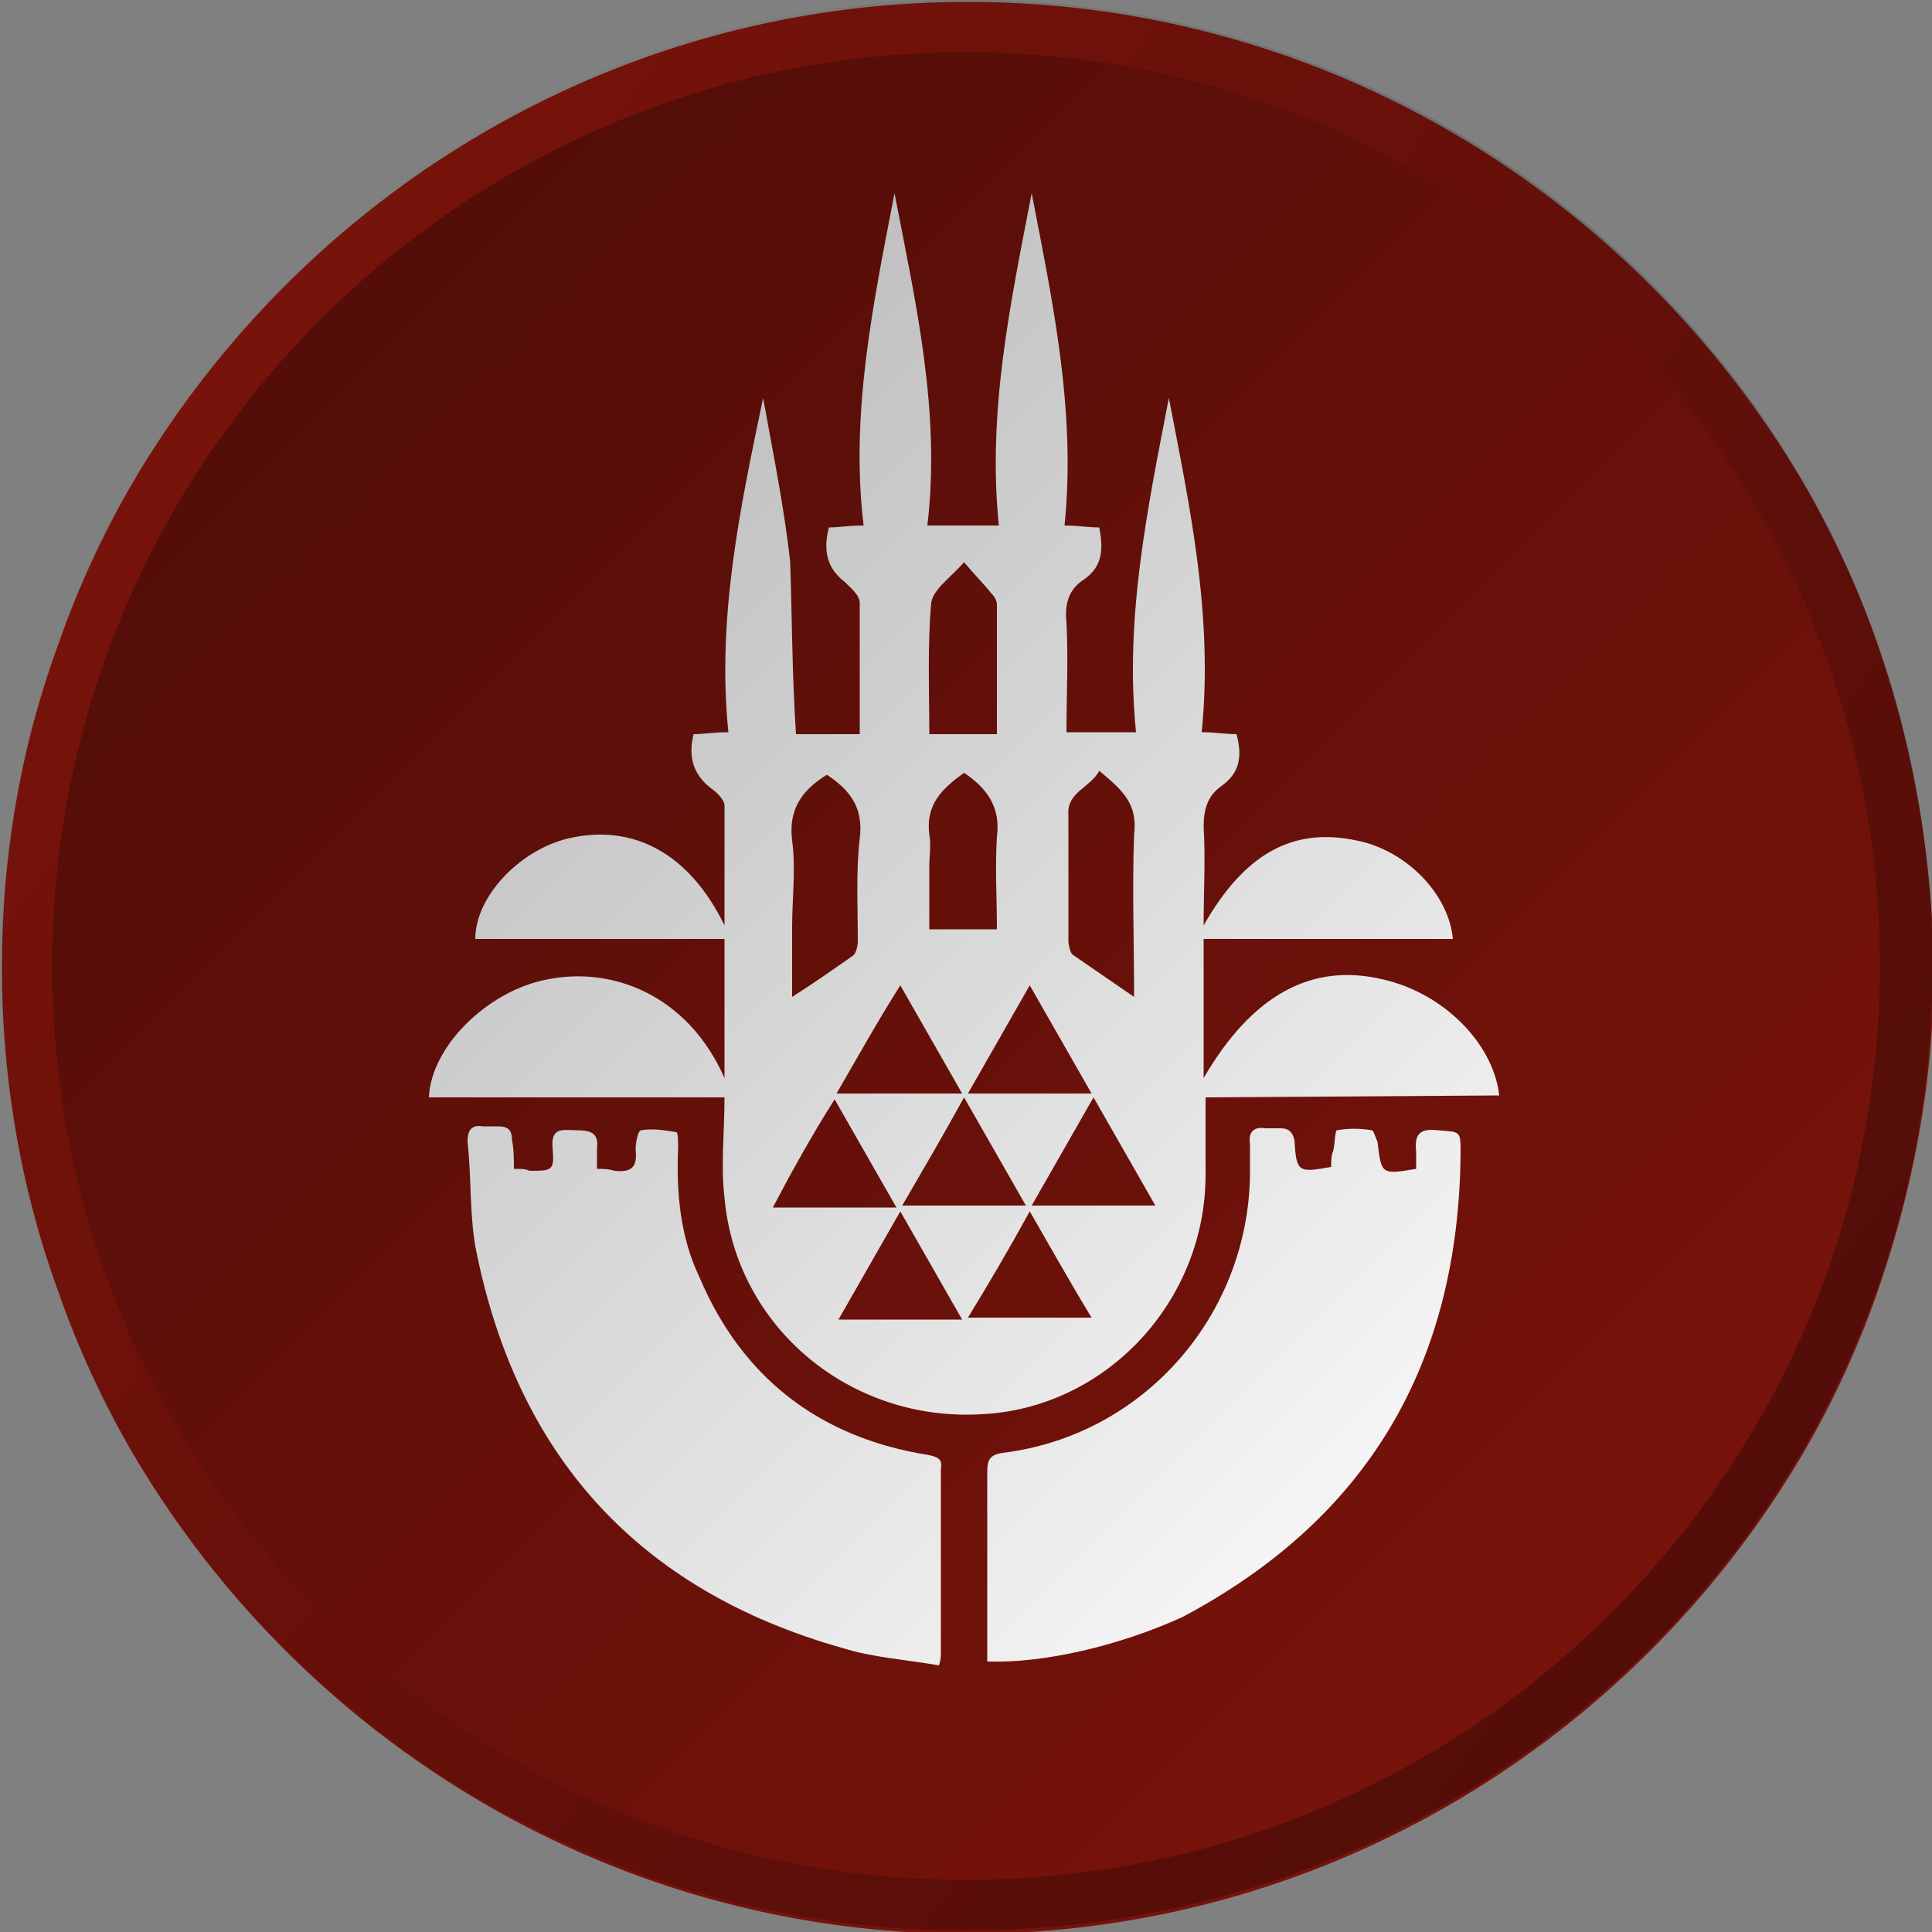 <svg xmlns="http://www.w3.org/2000/svg" viewBox="0 0 100 100" xmlns:v="https://vecta.io/nano"><rect x="0" y="0" width="100" height="100" fill="#808080" stroke="none"/><path d="M97.2 33.4a48.04 48.04 0 0 0-3.8-8.3C84.7 10.2 68.6.1 50.1.1s-34.6 10.1-43.3 25A48.04 48.04 0 0 0 3 33.4C1.1 38.6.1 44.2.1 50.1c0 5.8 1 11.5 2.9 16.7a48.04 48.04 0 0 0 3.8 8.3c8.7 14.9 24.8 25 43.3 25s34.6-10.1 43.3-25a48.04 48.04 0 0 0 3.8-8.3c1.8-5.2 2.9-10.8 2.9-16.7-.1-5.9-1.1-11.5-2.9-16.7z" fill="#77130b"/><path d="M62.4 56.8v4c0 6.6-5.2 12.1-11.6 12.4-6.8.4-12.7-4.5-13.3-11.2-.2-1.7 0-3.4 0-5.2H22.2c.1-2.6 3-5.5 6.1-6.1 3.4-.7 7.3.8 9.2 5.1v-3.5-3.7H24.6c0-2.2 2.3-4.6 4.8-5.2 3.4-.8 6.3.8 8.1 4.5v-6.2c0-.3-.4-.7-.7-.9-.9-.7-1.2-1.6-.9-2.8.5 0 1-.1 1.8-.1-.6-5.9.6-11.6 1.8-17.3.5 2.8 1.1 5.7 1.4 8.5.1 3 .1 5.9.3 8.9h3.3v-6.8c0-.4-.5-.8-.8-1.1-.9-.7-1.1-1.6-.8-2.8.5 0 1-.1 1.8-.1-.7-5.8.5-11.5 1.6-17.2 1.1 5.7 2.4 11.3 1.7 17.2h3.7c-.6-5.9.6-11.5 1.7-17.2 1.1 5.7 2.3 11.3 1.7 17.2.7 0 1.2.1 1.8.1.2 1.1.2 2-.8 2.7-.8.5-1 1.3-.9 2.2.1 1.9 0 3.8 0 5.7h3.6c-.6-5.9.6-11.6 1.7-17.3 1.1 5.7 2.3 11.3 1.7 17.3.7 0 1.2.1 1.8.1.3 1.1.2 2-.8 2.7-.7.5-.9 1.2-.9 2.1.1 1.7 0 3.3 0 5.1 2.1-3.7 4.6-5.1 7.9-4.4 2.6.5 4.8 2.8 5 5.1H62.3v7.2c2.5-4.3 5.6-6 9.3-5.1 3.1.7 5.7 3.3 6 6l-15.2.1zm-5.5-16.9c-.5.9-1.7 1.1-1.6 2.3v6.5c0 .2.1.6.2.7l3.2 2.2c0-2.8-.1-5.6 0-8.4.2-1.6-.6-2.3-1.8-3.3zm-14.1.2c-1.3.8-2 1.8-1.8 3.4.2 1.5 0 3 0 4.5v3.6c1.1-.7 2.1-1.4 3.1-2.1.2-.1.3-.5.3-.8 0-1.8-.1-3.6.1-5.3.2-1.6-.5-2.5-1.7-3.3zm8.8-2.1v-6.7c0-.2-.1-.4-.3-.6-.4-.5-.9-1-1.4-1.6-.7.8-1.6 1.4-1.7 2.1-.2 2.2-.1 4.5-.1 6.8h3.5zm-1.7 2c-1.1.8-2 1.6-1.8 3.2.1.5 0 1.1 0 1.7v3.2h3.5c0-1.6-.1-3.2 0-4.8.2-1.5-.5-2.5-1.7-3.3zm6.6 16.6L53.3 51l-3.2 5.6h6.4zm-13.2 0h6.5L46.6 51c-1.2 1.9-2.2 3.7-3.3 5.6zm10 6.1c-1.1 2-2.1 3.7-3.2 5.5h6.4c-1.1-1.8-2.1-3.6-3.2-5.5zm-3.5 5.6l-3.2-5.6-3.2 5.6h6.4zm10-5.9l-3.2-5.6-3.2 5.6h6.4zm-13.1 0h6.4l-3.2-5.6c-1.1 2-2.1 3.7-3.2 5.6zm-.3.1l-3.2-5.6C42 58.8 41 60.6 40 62.5h6.4zM51.1 86v-1-8.8c0-.6.1-.9.8-1 7.3-.9 12.7-7.1 12.8-14.4v-1.6c-.1-.6.2-.9.8-.8h.8c.4 0 .6.2.7.6.1 1.7.2 1.7 1.9 1.4 0-.3 0-.6.1-.8.1-.4.1-1.1.2-1.1.6-.1 1.2-.1 1.8 0 .1 0 .2.4.3.6.2 1.7.2 1.7 2 1.4v-.9c-.1-.9.2-1.2 1.1-1.1 1.2.1 1.2 0 1.2 1.2-.1 10.9-4.8 18.9-14.4 24-3.3 1.5-7.2 2.4-10.1 2.3zM26.6 60.5c.4 0 .6 0 .8.1 1.2 0 1.3 0 1.2-1.2-.1-1.1.6-.9 1.2-.9.7 0 1.2.1 1.1.9v1.1c.3 0 .6 0 .9.1.9.1 1.2-.2 1.1-1.1 0-.3.1-1 .3-1 .6-.1 1.2 0 1.8.1.1 0 .1.5.1.8-.1 2.3.1 4.6 1.1 6.7 2.2 5.2 6.2 8.3 11.8 9.2.5.1.8.2.7.7v9.6c0 .1 0 .3-.1.6-1.7-.3-3.4-.4-5-.9-10.6-3-16.9-10-19-20.8-.3-1.8-.2-3.6-.4-5.4 0-.6.2-.9.8-.8h.8c.5 0 .7.2.7.7.1.5.1 1 .1 1.5z" fill="#fff"/><linearGradient id="A" gradientUnits="userSpaceOnUse" x1="16.478" y1="16.478" x2="82.426" y2="82.426"><stop offset="0" stop-opacity=".3"/><stop offset="1" stop-opacity="0"/></linearGradient><path d="M50,2.7c26.1,0,47.3,21.2,47.3,47.3S76.1,97.3,50,97.3S2.7,76.1,2.7,50S23.9,2.7,50,2.7z" fill="url(#A)"/><linearGradient id="B" gradientUnits="userSpaceOnUse" x1="9.47" y1="19.337" x2="89.307" y2="79.565"><stop offset="0" stop-opacity="0"/><stop offset="1" stop-opacity=".3"/></linearGradient><path d="M85.4 14.6c-19.5-19.5-51.2-19.5-70.7 0s-19.5 51.2 0 70.7 51.2 19.5 70.7 0c19.5-19.4 19.5-51.2 0-70.7zM50 97.3C23.9 97.3 2.7 76.1 2.7 50S23.9 2.7 50 2.7 97.3 23.9 97.3 50 76.1 97.3 50 97.3z" fill="url(#B)"/></svg>